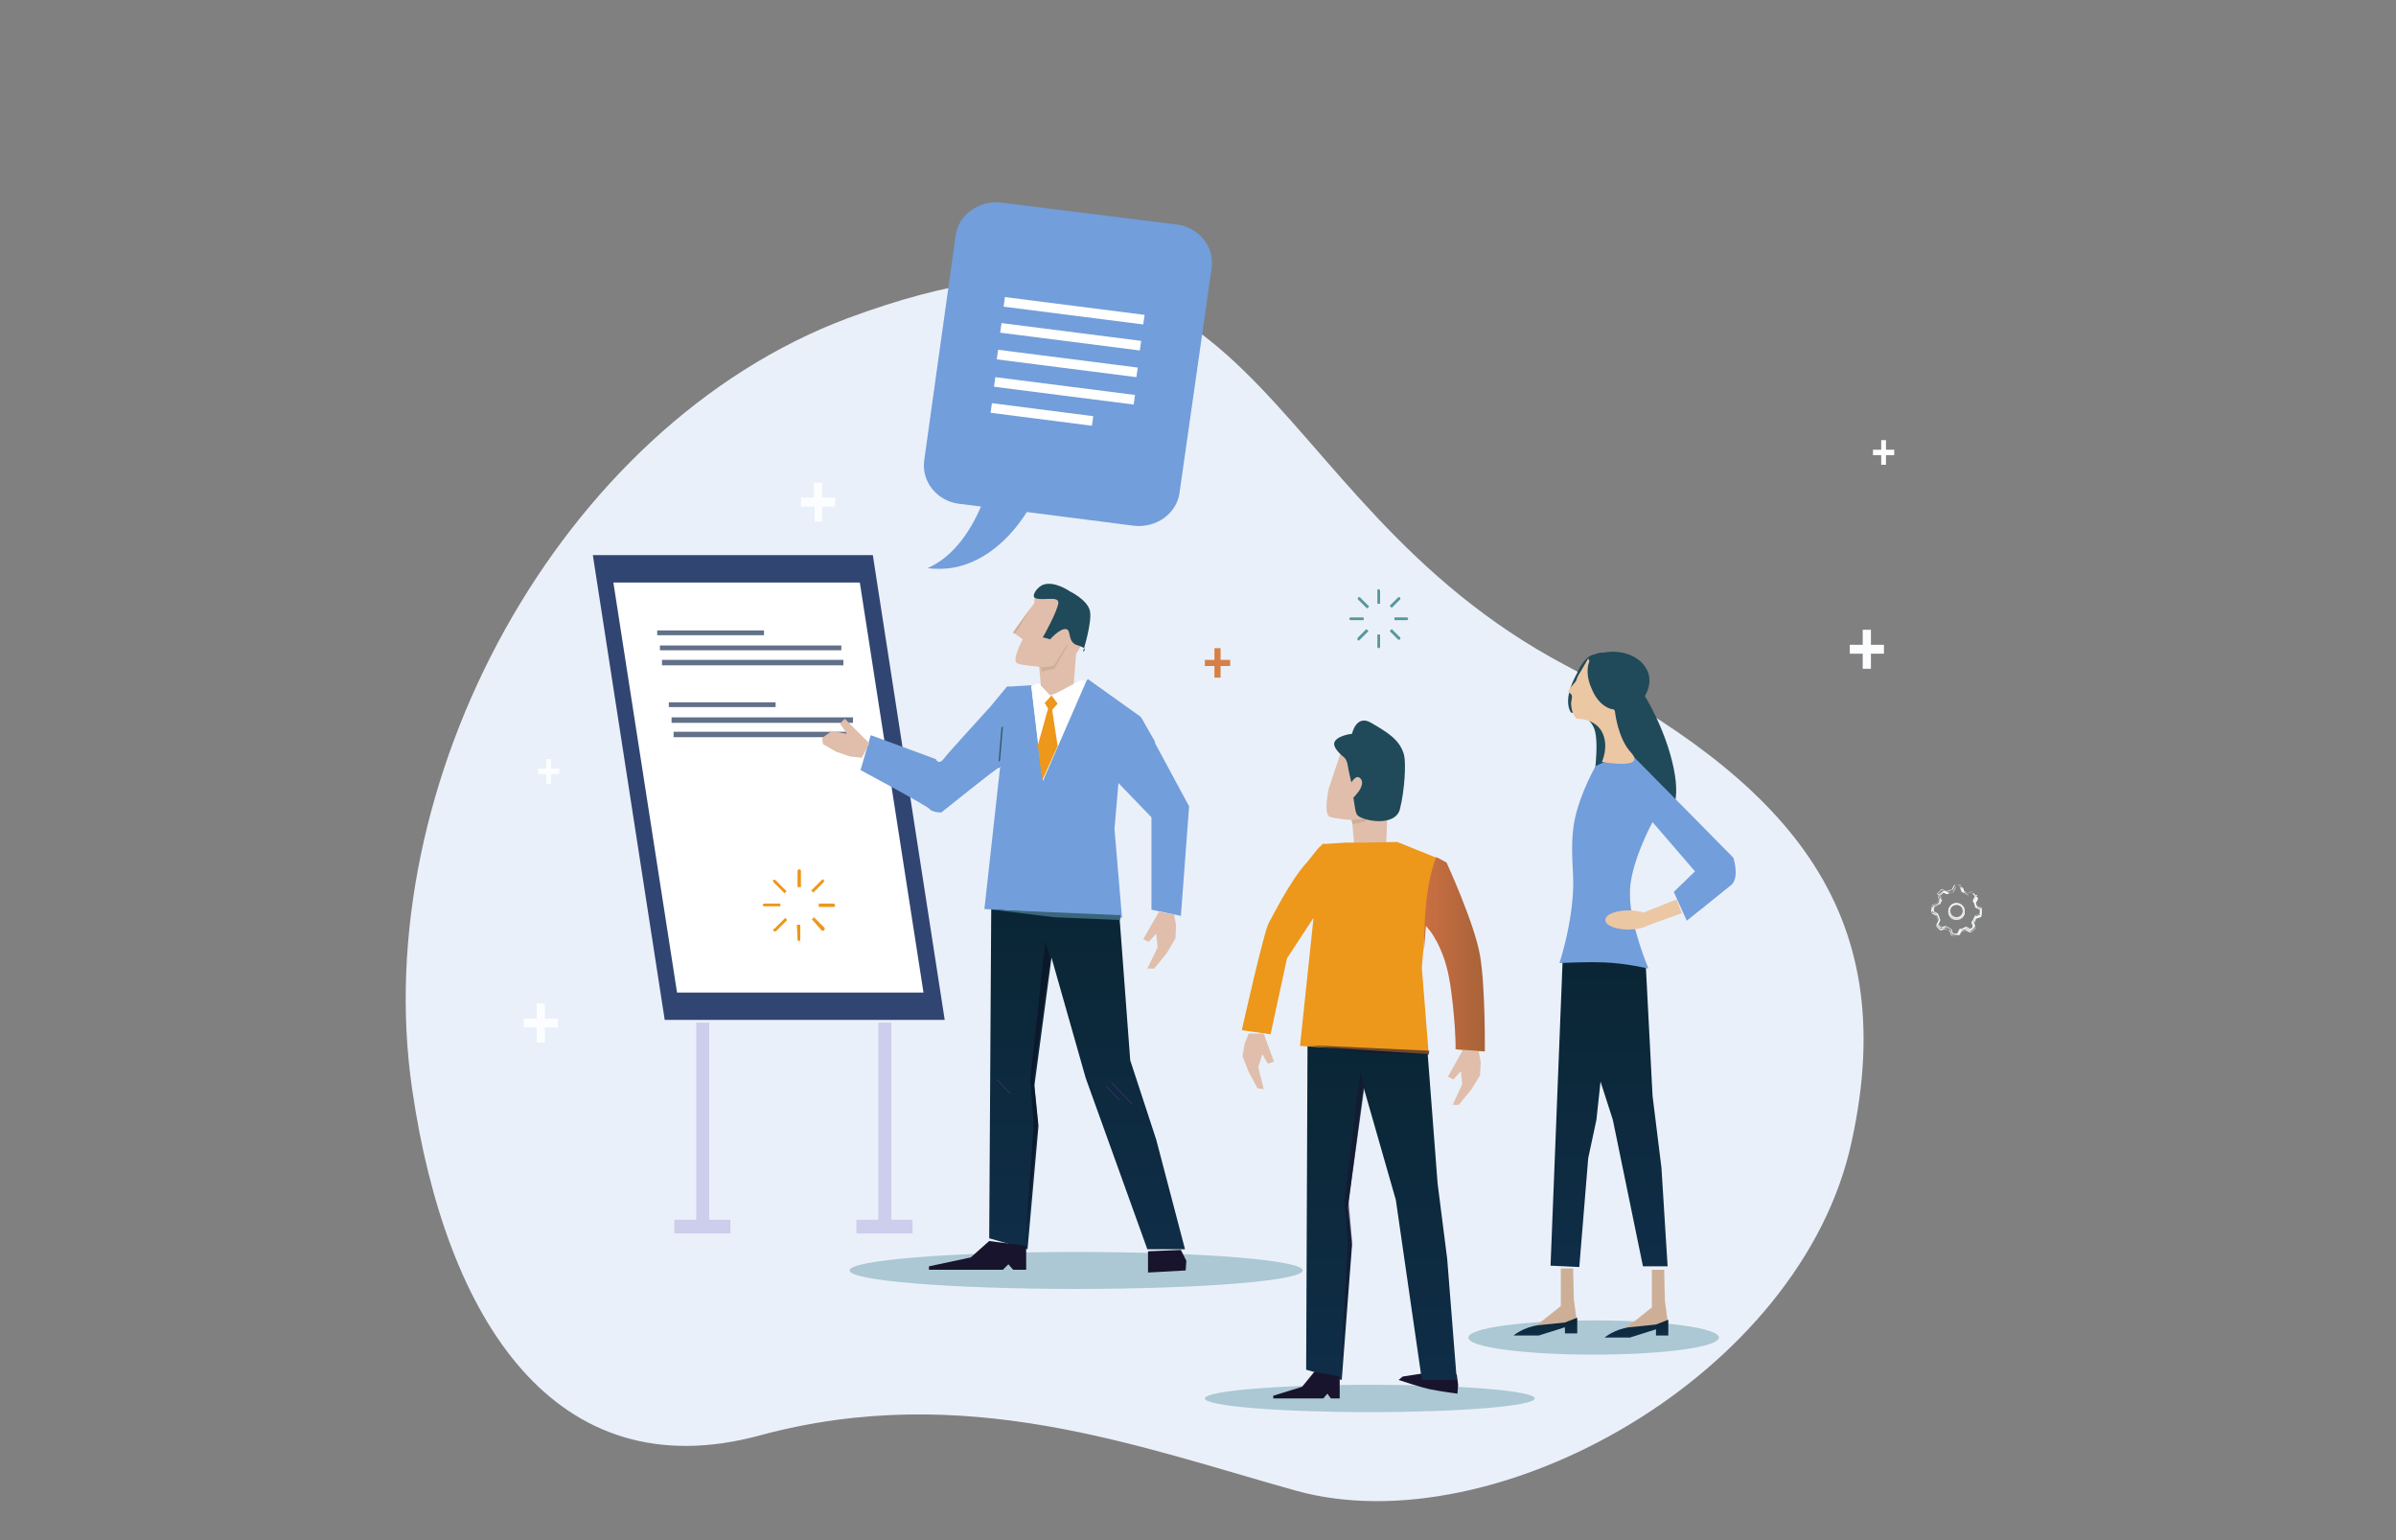 <?xml version="1.0" encoding="utf-8"?>
<!-- Generator: Adobe Illustrator 26.5.0, SVG Export Plug-In . SVG Version: 6.00 Build 0)  -->
<svg version="1.1" id="Ebene_1" xmlns="http://www.w3.org/2000/svg" xmlns:xlink="http://www.w3.org/1999/xlink" x="0px" y="0px"
	 viewBox="0 0 350 225" style="enable-background:new 0 0 350 225;" xml:space="preserve">
<rect x="0" y="0" width="350" height="225" fill="#808080" stroke="none"/>
<style type="text/css">
	.st0{fill:#EAF0F9;}
	.st1{fill:#314572;}
	.st2{fill:#FFFFFF;}
	.st3{fill:#CDCEEC;}
	.st4{fill:#627089;}
	.st5{fill:#ED971B;}
	.st6{fill:#56989C;}
	.st7{fill:#FCFDFF;}
	.st8{fill:#D68047;}
	.st9{fill:#F2F6F7;}
	.st10{opacity:0.6;fill:#81AEBB;enable-background:new    ;}
	.st11{fill:#204A59;}
	.st12{fill:url(#SVGID_1_);}
	.st13{fill:#CDAF97;}
	.st14{fill:url(#SVGID_00000057855385103843793230000000847430158829824425_);}
	.st15{fill:url(#SVGID_00000048481378384201511620000002835906917588482215_);}
	.st16{fill:#729EDB;}
	.st17{fill:#ECC7A4;}
	.st18{fill:#6EB4C7;}
	.st19{fill:#B4D6DF;}
	.st20{fill:#E0BEAB;}
	.st21{fill:url(#SVGID_00000111185108887137877740000017881400744955460739_);}
	.st22{opacity:0.6;fill:#0D0E20;enable-background:new    ;}
	.st23{fill:#3A2E65;}
	.st24{fill:#18142D;}
	.st25{fill:#39667C;}
	.st26{fill:#352D62;}
	.st27{fill:#325869;}
	.st28{opacity:0.6;fill:#18142D;enable-background:new    ;}
	.st29{fill:url(#SVGID_00000013156573242836216940000007347419451338353794_);}
	.st30{fill:url(#SVGID_00000053534943536681959960000018342678655959856790_);}
</style>
<g>
	<g>
		<path class="st0" d="M228.7,97.2c-46.5-24.6-44-73.4-104.9-50.7c-42.1,15.8-70.1,67.9-63.6,112.6c4.9,33.7,20.9,58.7,50.8,50.6
			c29.9-8.1,55.4,1.7,78.4,8.1c29,8,73.8-16.9,81.1-51.1C278,132.4,260.5,114,228.7,97.2L228.7,97.2z"/>
	</g>
	<path class="st1" d="M97.1,149H138l-10.5-67.9H86.6L97.1,149z"/>
	<path class="st2" d="M98.9,145h36l-9.3-59.9h-36L98.9,145z"/>
	<path class="st3" d="M128.3,178.2v-28.8h1.9v28.8h3.1v2h-8.2v-2H128.3z"/>
	<path class="st3" d="M101.7,178.2v-28.8h1.9v28.8h3.1v2h-8.2v-2H101.7z"/>
	<path class="st4" d="M111.6,92.1H96v0.7h15.6V92.1z"/>
	<path class="st4" d="M122.9,94.3H96.4V95h26.5V94.3z"/>
	<path class="st4" d="M123.2,96.4H96.7v0.8h26.5V96.4z"/>
	<path class="st4" d="M113.3,102.6H97.7v0.7h15.6V102.6z"/>
	<path class="st4" d="M124.6,104.8H98.1v0.8h26.5V104.8z"/>
	<path class="st4" d="M124.9,106.9H98.4v0.8h26.5V106.9z"/>
	<path class="st5" d="M116.5,127.3v2.3h0.5v-2.3c0-0.2-0.1-0.3-0.2-0.3C116.6,127,116.5,127.1,116.5,127.3L116.5,127.3z"/>
	<path class="st5" d="M116.5,137.2c0,0.2,0.1,0.3,0.2,0.3c0.1,0,0.2-0.1,0.2-0.3v-2.1h-0.5L116.5,137.2L116.5,137.2z"/>
	<path class="st5" d="M111.4,132.2c0,0.1,0.1,0.2,0.3,0.2h2.3V132h-2.3C111.6,132,111.4,132.1,111.4,132.2L111.4,132.2z"/>
	<path class="st5" d="M121.7,132h-2.1v0.5h2.1c0.2,0,0.3-0.1,0.3-0.2C122,132.1,121.8,132,121.7,132L121.7,132z"/>
	<path class="st5" d="M113,128.9l1.6,1.6l0.3-0.3l-1.6-1.6c-0.1-0.1-0.3-0.1-0.4,0C112.9,128.6,112.9,128.8,113,128.9L113,128.9z"/>
	<path class="st5" d="M120,135.9c0.1,0.1,0.3,0.1,0.4,0c0.1-0.1,0.1-0.3,0-0.4l-1.5-1.5l-0.3,0.3L120,135.9L120,135.9z"/>
	<path class="st5" d="M113,136c0.1,0.1,0.3,0.1,0.4,0l1.6-1.6l-0.3-0.3l-1.6,1.6C112.9,135.7,112.9,135.9,113,136L113,136z"/>
	<path class="st5" d="M120,128.6l-1.5,1.5l0.3,0.3l1.5-1.5c0.1-0.1,0.1-0.3,0-0.4C120.3,128.4,120.1,128.5,120,128.6L120,128.6z"/>
	<path class="st6" d="M201.2,86.3v1.9h0.4v-1.9c0-0.1-0.1-0.2-0.2-0.2C201.3,86,201.2,86.1,201.2,86.3L201.2,86.3z"/>
	<path class="st6" d="M201.2,94.5c0,0.1,0.1,0.2,0.2,0.2c0.1,0,0.2-0.1,0.2-0.2v-1.8h-0.4V94.5L201.2,94.5z"/>
	<path class="st6" d="M197.1,90.4c0,0.1,0.1,0.2,0.2,0.2h1.9v-0.4h-1.9C197.2,90.2,197.1,90.3,197.1,90.4z"/>
	<path class="st6" d="M205.5,90.2h-1.8v0.4h1.8c0.1,0,0.2-0.1,0.2-0.2S205.6,90.2,205.5,90.2z"/>
	<path class="st6" d="M198.4,87.6l1.3,1.3l0.3-0.3l-1.3-1.3c-0.1-0.1-0.2-0.1-0.3,0C198.3,87.4,198.3,87.5,198.4,87.6z"/>
	<path class="st6" d="M204.2,93.4c0.1,0.1,0.2,0.1,0.3,0c0.1-0.1,0.1-0.2,0-0.3l-1.2-1.2l-0.3,0.3L204.2,93.4z"/>
	<path class="st6" d="M198.3,93.5c0.1,0.1,0.2,0.1,0.3,0l1.3-1.3l-0.3-0.3l-1.3,1.3C198.3,93.2,198.3,93.4,198.3,93.5z"/>
	<path class="st6" d="M204.2,87.3l-1.2,1.2l0.3,0.3l1.2-1.2c0.1-0.1,0.1-0.2,0-0.3C204.4,87.2,204.3,87.2,204.2,87.3z"/>
	<path class="st7" d="M274.8,66.5h-1.2v-0.8h1.2v-1.4h0.7v1.4h1.2v0.8h-1.2v1.4h-0.7V66.5z"/>
	<path class="st7" d="M79.8,113.1h-1.2v-0.8h1.2v-1.4h0.7v1.4h1.2v0.8h-1.2v1.4h-0.7V113.1z"/>
	<path class="st8" d="M177.4,97.3H176v-0.9h1.4v-1.7h0.9v1.7h1.4v0.9h-1.4V99h-0.9V97.3z"/>
	<path class="st7" d="M272.1,95.5h-1.9v-1.3h1.9V92h1.2v2.2h1.9v1.3h-1.9v2.2h-1.2V95.5z"/>
	<path class="st7" d="M119,74H117v-1.3h1.9v-2.2h1.2v2.2h1.9V74h-1.9v2.2H119V74z"/>
	<path class="st9" d="M289.4,133.8c0.1-0.3,0.1-0.6,0.1-0.9c0,0,0-0.1-0.1-0.1l-0.6-0.3v0c-0.1-0.2-0.1-0.4-0.2-0.6l0,0l0.3-0.6
		c0,0,0-0.1,0-0.1c-0.1-0.1-0.2-0.2-0.3-0.3c-0.1-0.1-0.2-0.2-0.3-0.3c0,0-0.1,0-0.1,0l-0.6,0.2l0,0c-0.2-0.1-0.4-0.2-0.6-0.3l0,0
		l-0.2-0.7c0,0-0.1-0.1-0.1-0.1c-0.3-0.1-0.6-0.1-0.9-0.1c0,0-0.1,0-0.1,0.1l-0.3,0.6h0c-0.2,0.1-0.4,0.1-0.6,0.2l0,0l-0.6-0.3
		c0,0-0.1,0-0.1,0c-0.1,0.1-0.2,0.2-0.3,0.3c-0.1,0.1-0.2,0.2-0.3,0.3c0,0,0,0.1,0,0.1l0.2,0.6l0,0c-0.1,0.2-0.2,0.4-0.3,0.6l0,0
		l-0.7,0.2c0,0-0.1,0.1-0.1,0.1c-0.1,0.3-0.1,0.6-0.1,0.9c0,0,0,0.1,0.1,0.1l0.6,0.3v0c0.1,0.2,0.1,0.4,0.2,0.6l0,0l-0.3,0.6
		c0,0,0,0.1,0,0.1c0.1,0.1,0.2,0.2,0.3,0.3c0.1,0.1,0.2,0.2,0.3,0.3c0,0,0.1,0,0.1,0l0.6-0.2l0,0c0.2,0.1,0.4,0.2,0.6,0.3l0,0
		l0.2,0.7c0,0,0.1,0.1,0.1,0.1c0.3,0.1,0.6,0.1,0.9,0.1c0,0,0.1,0,0.1-0.1l0.3-0.6h0c0.2-0.1,0.4-0.1,0.6-0.2l0,0l0.6,0.3
		c0,0,0.1,0,0.1,0c0.1-0.1,0.2-0.2,0.3-0.3c0.1-0.1,0.2-0.2,0.3-0.3c0,0,0-0.1,0-0.1l-0.3-0.6l0,0c0.1-0.2,0.2-0.4,0.3-0.6l0,0
		l0.7-0.2C289.3,133.9,289.4,133.9,289.4,133.8L289.4,133.8z M289.2,133.7L289.2,133.7l-0.7,0.2c0,0-0.1,0-0.1,0.1
		c-0.1,0.3-0.2,0.5-0.4,0.7c0,0,0,0.1,0,0.1l0.2,0.6l0,0c-0.1,0.1-0.1,0.1-0.2,0.2c-0.1,0.1-0.1,0.1-0.2,0.2l0,0l-0.6-0.3
		c0,0-0.1,0-0.1,0c-0.2,0.1-0.5,0.2-0.8,0.3c0,0-0.1,0-0.1,0.1l-0.3,0.6h-0.1c0,0,0,0,0,0c-0.2,0-0.3,0-0.5,0h-0.1l-0.2-0.7
		c0,0,0-0.1-0.1-0.1c-0.3-0.1-0.5-0.2-0.7-0.4c0,0-0.1,0-0.1,0l-0.6,0.2l0,0c-0.1-0.1-0.1-0.1-0.2-0.2c-0.1-0.1-0.1-0.1-0.2-0.2l0,0
		l0.3-0.6c0,0,0-0.1,0-0.1c-0.1-0.2-0.2-0.5-0.3-0.8c0,0,0-0.1-0.1-0.1l-0.6-0.3v-0.1c0-0.2,0-0.4,0-0.6v-0.1l0.7-0.2
		c0,0,0.1,0,0.1-0.1c0.1-0.3,0.2-0.5,0.4-0.7c0,0,0-0.1,0-0.1l-0.2-0.6l0,0c0.1-0.1,0.1-0.1,0.2-0.2c0.1-0.1,0.1-0.1,0.2-0.2l0,0
		l0.6,0.3c0,0,0.1,0,0.1,0c0.2-0.1,0.5-0.2,0.8-0.3c0,0,0.1,0,0.1-0.1l0.3-0.6h0.1c0.2,0,0.4,0,0.6,0h0.1l0.2,0.7c0,0,0,0.1,0.1,0.1
		c0.3,0.1,0.5,0.2,0.7,0.4c0,0,0.1,0,0.1,0l0.6-0.2l0,0c0.1,0.1,0.1,0.1,0.2,0.2c0.1,0.1,0.1,0.1,0.2,0.2l0,0l-0.3,0.6
		c0,0,0,0.1,0,0.1c0.1,0.2,0.2,0.5,0.3,0.8c0,0,0,0.1,0.1,0.1l0.6,0.3v0.1C289.2,133.3,289.2,133.5,289.2,133.7L289.2,133.7z"/>
	<path class="st9" d="M285.8,136.8c-0.2,0-0.5,0-0.7-0.1c-0.1,0-0.1-0.1-0.1-0.1l-0.2-0.6h0c-0.2-0.1-0.4-0.2-0.6-0.3l0,0l-0.6,0.2
		c-0.1,0-0.1,0-0.2,0c-0.1-0.1-0.2-0.2-0.3-0.3c-0.1-0.1-0.2-0.2-0.3-0.4c0-0.1,0-0.1,0-0.2l0.3-0.6v0c-0.1-0.2-0.2-0.4-0.2-0.6v0
		l-0.6-0.3c-0.1,0-0.1-0.1-0.1-0.1c0-0.3,0-0.6,0.1-0.9c0-0.1,0.1-0.1,0.1-0.1l0.6-0.2v0c0.1-0.2,0.2-0.4,0.3-0.6l0,0l-0.2-0.6
		c0-0.1,0-0.1,0-0.2c0.1-0.1,0.2-0.2,0.3-0.3c0.1-0.1,0.2-0.2,0.4-0.3c0.1,0,0.1,0,0.2,0l0.6,0.3h0c0.2-0.1,0.4-0.2,0.7-0.2h0
		l0.3-0.6c0-0.1,0.1-0.1,0.1-0.1c0.3,0,0.6,0,0.9,0.1c0.1,0,0.1,0.1,0.1,0.1l0.2,0.6h0c0.2,0.1,0.4,0.2,0.6,0.3l0,0l0.6-0.2
		c0.1,0,0.1,0,0.2,0c0.1,0.1,0.2,0.2,0.3,0.3c0.1,0.1,0.2,0.2,0.3,0.4c0,0.1,0,0.1,0,0.2l-0.3,0.6v0c0.1,0.2,0.2,0.4,0.2,0.6v0
		l0.6,0.3c0.1,0,0.1,0.1,0.1,0.1c0,0.3,0,0.6-0.1,0.9c0,0.1-0.1,0.1-0.1,0.1l-0.6,0.2v0c-0.1,0.2-0.2,0.4-0.3,0.6l0,0l0.2,0.6
		c0,0.1,0,0.1,0,0.2c-0.1,0.1-0.2,0.2-0.3,0.3c-0.1,0.1-0.2,0.2-0.4,0.3c-0.1,0-0.1,0-0.2,0l-0.6-0.3h0c-0.2,0.1-0.4,0.2-0.6,0.2h0
		l-0.3,0.6c0,0.1-0.1,0.1-0.1,0.1C286,136.8,285.9,136.8,285.8,136.8L285.8,136.8z M284.2,135.6L284.2,135.6
		c0.2,0.2,0.4,0.3,0.6,0.3l0.1,0l0.2,0.7c0,0,0,0.1,0.1,0.1c0.3,0.1,0.6,0.1,0.9,0.1c0,0,0.1,0,0.1-0.1l0.3-0.7l0.1,0
		c0.2,0,0.4-0.1,0.6-0.2l0.1,0l0.6,0.3c0,0,0.1,0,0.1,0c0.1-0.1,0.2-0.2,0.3-0.3c0.1-0.1,0.2-0.2,0.3-0.3c0,0,0-0.1,0-0.1l-0.3-0.7
		l0-0.1c0.1-0.2,0.2-0.4,0.3-0.6l0-0.1l0.7-0.2c0,0,0.1,0,0.1-0.1c0.1-0.3,0.1-0.6,0.1-0.9c0,0,0-0.1-0.1-0.1l-0.7-0.3l0-0.1
		c0-0.2-0.1-0.4-0.2-0.6l0-0.1l0.3-0.6c0,0,0-0.1,0-0.1c-0.1-0.1-0.2-0.2-0.3-0.3c-0.1-0.1-0.2-0.2-0.3-0.3c0,0-0.1,0-0.1,0
		l-0.7,0.3l0,0c-0.2-0.1-0.4-0.2-0.6-0.3l-0.1,0l-0.2-0.7c0,0,0-0.1-0.1-0.1c-0.3-0.1-0.6-0.1-0.9-0.1c0,0-0.1,0-0.1,0.1l-0.3,0.6
		l-0.1,0c-0.2,0-0.4,0.1-0.6,0.2l-0.1,0l-0.6-0.3c0,0-0.1,0-0.1,0c-0.1,0.1-0.2,0.2-0.3,0.3c-0.1,0.1-0.2,0.2-0.3,0.3
		c0,0,0,0.1,0,0.1l0.3,0.7l0,0c-0.1,0.2-0.2,0.4-0.3,0.6l0,0.1l-0.7,0.2c0,0-0.1,0-0.1,0.1c-0.1,0.3-0.1,0.6-0.1,0.9
		c0,0,0,0.1,0.1,0.1l0.7,0.3l0,0.1c0,0.2,0.1,0.4,0.2,0.6l0,0.1l-0.3,0.6c0,0,0,0.1,0,0.1c0.1,0.1,0.2,0.2,0.3,0.3
		c0.1,0.1,0.2,0.2,0.3,0.3c0,0,0.1,0,0.1,0L284.2,135.6L284.2,135.6z M285.8,136.5c-0.2,0-0.4,0-0.5,0l-0.1,0l-0.2-0.7
		c0,0,0-0.1-0.1-0.1c-0.3-0.1-0.5-0.2-0.7-0.4c0,0-0.1,0-0.1,0l-0.7,0.3l-0.1-0.1c-0.1-0.1-0.1-0.1-0.2-0.2
		c-0.1-0.1-0.1-0.1-0.2-0.2l0-0.1l0.3-0.6c0,0,0-0.1,0-0.1c-0.1-0.2-0.2-0.5-0.3-0.8c0,0,0-0.1-0.1-0.1l-0.6-0.3v-0.1
		c0-0.2,0-0.4,0-0.6l0-0.1l0.7-0.2c0,0,0.1,0,0.1-0.1c0.1-0.3,0.2-0.5,0.4-0.7c0,0,0-0.1,0-0.1l-0.3-0.7l0.1-0.1
		c0.1-0.1,0.1-0.1,0.2-0.2c0.1-0.1,0.2-0.1,0.2-0.2l0.1,0l0.6,0.3c0,0,0.1,0,0.1,0c0.2-0.1,0.5-0.2,0.8-0.3c0,0,0.1,0,0.1-0.1
		l0.3-0.6h0.1c0.2,0,0.4,0,0.6,0l0.1,0l0.2,0.7c0,0,0,0.1,0.1,0.1c0.3,0.1,0.5,0.2,0.7,0.4c0,0,0.1,0,0.1,0l0.7-0.3l0.1,0.1
		c0.1,0.1,0.1,0.1,0.2,0.2c0.1,0.1,0.1,0.1,0.2,0.2l0,0.1l-0.3,0.6c0,0,0,0.1,0,0.1c0.1,0.2,0.2,0.5,0.3,0.8c0,0,0,0.1,0.1,0.1
		l0.6,0.3v0.1c0,0.2,0,0.4,0,0.6l0,0.1l-0.7,0.2c0,0-0.1,0-0.1,0.1c-0.1,0.3-0.2,0.5-0.4,0.7c0,0,0,0.1,0,0.1l0.3,0.7l-0.1,0.1
		c-0.1,0.1-0.1,0.1-0.2,0.2c-0.1,0.1-0.1,0.1-0.2,0.2l-0.1,0l-0.6-0.3c0,0-0.1,0-0.1,0c-0.2,0.1-0.5,0.2-0.8,0.3c0,0-0.1,0-0.1,0.1
		l-0.3,0.6L285.8,136.5L285.8,136.5z M285.3,136.4L285.3,136.4c0.2,0,0.4,0,0.5,0h0.1l0.3-0.6c0-0.1,0.1-0.1,0.1-0.1
		c0.3,0,0.5-0.1,0.8-0.3c0,0,0.1,0,0.2,0l0.6,0.3l0,0c0.1-0.1,0.1-0.1,0.2-0.2c0.1-0.1,0.1-0.1,0.2-0.2l0,0l-0.2-0.6
		c0-0.1,0-0.1,0-0.2c0.2-0.2,0.3-0.5,0.4-0.7c0-0.1,0.1-0.1,0.1-0.1l0.6-0.2v0c0-0.2,0-0.4,0-0.6v0l-0.6-0.3c-0.1,0-0.1-0.1-0.1-0.1
		c0-0.3-0.1-0.5-0.3-0.8c0,0,0-0.1,0-0.2l0.3-0.6l0,0c-0.1-0.1-0.1-0.1-0.2-0.2c-0.1-0.1-0.1-0.1-0.2-0.2l0,0l-0.6,0.2
		c-0.1,0-0.1,0-0.2,0c-0.2-0.2-0.5-0.3-0.7-0.4c-0.1,0-0.1-0.1-0.1-0.1l-0.2-0.6h0c-0.2,0-0.4,0-0.6,0h0l-0.3,0.6
		c0,0.1-0.1,0.1-0.1,0.1c-0.3,0-0.5,0.1-0.8,0.3c0,0-0.1,0-0.2,0l-0.6-0.3l0,0c-0.1,0.1-0.1,0.1-0.2,0.2c-0.1,0.1-0.1,0.1-0.2,0.2
		l0,0l0.2,0.6c0,0.1,0,0.1,0,0.2c-0.2,0.2-0.3,0.5-0.4,0.7c0,0.1-0.1,0.1-0.1,0.1l-0.6,0.2v0c0,0.2,0,0.4,0,0.6v0l0.6,0.3
		c0,0,0.1,0.1,0.1,0.1c0.1,0.3,0.1,0.5,0.3,0.8c0,0,0,0.1,0,0.2l-0.3,0.6l0,0c0.1,0.1,0.1,0.2,0.2,0.2c0.1,0.1,0.1,0.1,0.2,0.2l0,0
		l0.6-0.2c0.1,0,0.1,0,0.2,0c0.2,0.2,0.5,0.3,0.7,0.4c0.1,0,0.1,0.1,0.1,0.1L285.3,136.4L285.3,136.4z"/>
	<path class="st9" d="M285.8,134.3c-0.6,0-1.2-0.5-1.2-1.2c0-0.6,0.5-1.2,1.2-1.2c0.6,0,1.2,0.5,1.2,1.2
		C287,133.8,286.5,134.3,285.8,134.3z M285.8,132.2c-0.5,0-1,0.4-1,1s0.4,1,1,1c0.5,0,1-0.4,1-1S286.4,132.2,285.8,132.2z"/>
	<path class="st9" d="M285.8,134.4c-0.7,0-1.2-0.5-1.2-1.2c0-0.7,0.6-1.2,1.2-1.2c0.7,0,1.2,0.5,1.2,1.2
		C287.1,133.8,286.5,134.4,285.8,134.4z M285.8,132.1c-0.6,0-1.1,0.5-1.1,1.1c0,0.6,0.5,1.1,1.1,1.1c0.6,0,1.1-0.5,1.1-1.1
		C286.9,132.5,286.4,132.1,285.8,132.1z M285.8,134.2c-0.6,0-1-0.5-1-1s0.5-1,1-1c0.6,0,1,0.5,1,1S286.4,134.2,285.8,134.2z
		 M285.8,132.2c-0.5,0-0.9,0.4-0.9,0.9c0,0.5,0.4,0.9,0.9,0.9c0.5,0,0.9-0.4,0.9-0.9C286.7,132.6,286.3,132.2,285.8,132.2z"/>
	<path class="st10" d="M232.8,197.9c10.1,0,18.3-1.1,18.3-2.5c0-1.4-8.2-2.5-18.3-2.5c-10.1,0-18.3,1.1-18.3,2.5
		C214.4,196.8,222.6,197.9,232.8,197.9z"/>
	<path class="st11" d="M235.3,103.8c0,0,0.4-7.4-1.6-8.1c-2-0.8-3.4,2.8-3.4,2.8s-1,1.7-1.2,3.3c-0.2,1.6,0.4,2.3,0.4,2.3
		s2.6,0.2,3.4,2.4c0.8,2.2-0.2,8.3-0.2,8.3s5.9-1.8,4-4.6C235.2,107.8,235.3,103.8,235.3,103.8L235.3,103.8z"/>
	<path class="st11" d="M243.6,118.7c2.1-0.9,1.5-6.8-1.3-13.1c-2.8-6.3-6.7-10.7-8.7-9.8c-2.1,0.9-1.5,6.8,1.3,13.1
		C237.7,115.2,241.6,119.6,243.6,118.7z"/>
	
		<linearGradient id="SVGID_1_" gradientUnits="userSpaceOnUse" x1="235.072" y1="216.802" x2="235.072" y2="262.256" gradientTransform="matrix(1 0 0 -1 0 402)">
		<stop  offset="0" style="stop-color:#0F2D47"/>
		<stop  offset="1" style="stop-color:#0A2635"/>
	</linearGradient>
	<path class="st12" d="M226.5,184.9l4.2,0.2l1.3-15.9l1.2-5.6l0.6-5.6l1.8,5.6l4.4,21.4h3.6l-0.9-14.4l-1.3-10.5l-1-19.3l-7.7-0.7
		l-4.4-0.7L226.5,184.9z"/>
	<path class="st13" d="M243.7,193.7l-6.8,0.8l4.4-3.5v-5.5h1.8l0.1,4.5L243.7,193.7z"/>
	
		<linearGradient id="SVGID_00000042713908469544081630000014760834180179704459_" gradientUnits="userSpaceOnUse" x1="239.04" y1="206.65" x2="239.04" y2="209.279" gradientTransform="matrix(1 0 0 -1 0 402)">
		<stop  offset="0" style="stop-color:#0F2D47"/>
		<stop  offset="1" style="stop-color:#0A2635"/>
	</linearGradient>
	<path style="fill:url(#SVGID_00000042713908469544081630000014760834180179704459_);" d="M241.9,193.5c0,0-2.7,0.3-3.9,0.4
		c-2.2,0.3-3.6,1.5-3.6,1.5h3.7l3.8-1.2v0.9h1.8v-2.3L241.9,193.5L241.9,193.5z"/>
	<path class="st13" d="M230.4,193.5l-6.8,0.8l4.4-3.5v-5.5h1.8l0.1,4.5L230.4,193.5z"/>
	
		<linearGradient id="SVGID_00000141416016553287412390000015597403553717978813_" gradientUnits="userSpaceOnUse" x1="225.725" y1="206.886" x2="225.725" y2="209.514" gradientTransform="matrix(1 0 0 -1 0 402)">
		<stop  offset="0" style="stop-color:#0F2D47"/>
		<stop  offset="1" style="stop-color:#0A2635"/>
	</linearGradient>
	<path style="fill:url(#SVGID_00000141416016553287412390000015597403553717978813_);" d="M228.6,193.2c0,0-2.7,0.3-3.9,0.4
		c-2.2,0.3-3.6,1.5-3.6,1.5h3.7l3.8-1.2v0.9h1.8v-2.3L228.6,193.2L228.6,193.2z"/>
	<path class="st16" d="M241.4,120.1l-3.4-10.5l-4.9,2.3c0,0-2.1,3.6-3,7.5c-0.7,3.1-0.4,6.2-0.3,8.8c0.2,5.9-2,12.5-2,12.5
		s3.4-0.2,6.5-0.1c3.1,0.1,6.5,0.9,6.5,0.9s-2.7-6.4-2.7-10.7C237.9,126.5,241.4,120.1,241.4,120.1L241.4,120.1z"/>
	<path class="st16" d="M253.2,125.3l-15-15.2c0,0-1.6,1.6-1.2,4.6c0.4,3,4.4,5.4,4.4,5.4l6.2,7.2l-3.1,3l1.9,4.2
		c0,0,5.4-4.3,6.6-5.3C254.1,128,253.2,125.3,253.2,125.3L253.2,125.3z"/>
	<path class="st17" d="M235.9,103.9l-3.9-7.7l-1.1,1.9c0,0-0.5,0.7-0.6,1.2c-0.1,0.4-1.6,1.7-1.1,1.9c0,0,0.3,0.1,0.4,0.4
		c0.1,0.3-0.1,0.9-0.1,1.1c0,1.6,0.8,2.3,0.8,2.3s2.6-0.1,3.7,1.9c1.1,2.1,0,4.4,0,4.4s6.5,1.2,4.3-1.3
		C236.3,107.9,235.9,103.9,235.9,103.9L235.9,103.9z"/>
	<path class="st11" d="M236.7,103.5c1.4-0.6,1.7-2.9,0.7-5.1c-1-2.2-2.8-3.5-4.2-2.9c-1.4,0.6-1.7,2.9-0.7,5.1
		C233.4,102.9,235.3,104.1,236.7,103.5z"/>
	<path class="st17" d="M240.7,135.2l5-1.8l-0.8-2l-4.8,1.9L240.7,135.2z"/>
	<path class="st17" d="M237.9,135.8c1.9,0,3.4-0.6,3.4-1.4c0-0.8-1.5-1.4-3.4-1.4c-1.9,0-3.4,0.6-3.4,1.4
		C234.5,135.2,236,135.8,237.9,135.8z"/>
	<path class="st11" d="M233.5,95.5c-0.3,0.1-0.5,0.2-0.8,0.3c2.2,1.5,4,4,4.9,7c0.1,0.4,0.2,0.8,0.3,1.2c2.2-1.3,3.5-3.6,2.9-5.6
		C240,95.9,236.8,94.6,233.5,95.5L233.5,95.5z"/>
	<path class="st16" d="M143.3,74l-3.2-0.4c-3.2-0.4-5.5-3.2-5.1-6.3l4.6-32.9c0.4-3,3.4-5.2,6.7-4.8l25.6,3.2
		c3.2,0.4,5.5,3.2,5.1,6.3L172.3,72c-0.4,3-3.4,5.2-6.7,4.8l-15.6-2c-3.1,4.9-7.6,8.2-12.5,8.3c-0.7,0-1.4,0-2-0.1
		C138.9,81.5,141.5,78.2,143.3,74L143.3,74z"/>
	<path class="st7" d="M78.4,150.1h-1.9v-1.3h1.9v-2.2h1.2v2.2h1.9v1.3h-1.9v2.2h-1.2V150.1z"/>
	<path class="st2" d="M166.7,49.8l-20.4-2.6l-0.2,1.4l20.4,2.6L166.7,49.8z"/>
	<path class="st2" d="M166.2,53.7l-20.4-2.6l-0.2,1.4l20.4,2.6L166.2,53.7z"/>
	<path class="st2" d="M165.8,57.7l-20.4-2.6l-0.2,1.4l20.4,2.6L165.8,57.7z"/>
	<path class="st2" d="M159.7,60.8l-14.8-1.9l-0.2,1.4l14.8,1.9L159.7,60.8z"/>
	<path class="st2" d="M167.2,46l-20.4-2.6l-0.2,1.4l20.4,2.6L167.2,46z"/>
	<path class="st18" d="M167.7,175.9l-0.6-2.7c0.3,0,0.6-0.1,0.9-0.2c0.5-0.1,0.9-0.3,1.4-0.5l0.6,2.7c-0.4,0.2-0.9,0.4-1.4,0.5
		C168.3,175.8,168,175.8,167.7,175.9L167.7,175.9z"/>
	<path class="st19" d="M145.2,143.6l0.3-1.3c0.7,0.2,1.3,0.4,2,0.6c0.4,0.1,0.9,0.2,1.3,0.3l-0.3,1.3c-0.4-0.1-0.9-0.2-1.3-0.3
		C146.6,144,145.9,143.8,145.2,143.6z"/>
	<path class="st10" d="M157.2,188.3c18.3,0,33.1-1.2,33.1-2.7c0-1.5-14.8-2.7-33.1-2.7c-18.3,0-33.1,1.2-33.1,2.7
		C124.1,187.1,138.9,188.3,157.2,188.3z"/>
	<path class="st20" d="M157.2,95.5c0,0,2.3-3,1.6-6.4c-0.4-1.8-4.8-3.1-6.4-3.1c-1.5,0-1.3,2.1-1.3,2.1s-2.8,3.7-3.1,4.3l1.4,1
		c0,0-1.7,3.1-0.8,3.5c0.5,0.3,3.2,0.5,3.2,0.5l0.4,4.5l4.6-1.4L157.2,95.5L157.2,95.5z"/>
	<path class="st11" d="M154.6,88.1c0.1-1.1-2.2-0.3-3.3-0.7c-0.7-0.2,0-1.4,0.9-1.9c1.7-0.8,4.1,0.9,4.1,0.9s2.5,1.2,2.9,2.8
		c0.4,1.6-1,6-1,6s0.9-0.4-0.7-0.9c-1.7-0.4-0.9-2.3-1.8-2.4s-2.3,1.5-2.3,1.5l-1.1-0.3C152.3,93.3,154.5,89.2,154.6,88.1
		L154.6,88.1z"/>
	<path class="st13" d="M156,94.3l-2,3.4l-1.8,0.4l-0.2-0.6l1.9-0.2l1.9-3H156z"/>
	<path class="st13" d="M148.8,91.8l1.7-2.9l-2.5,3.5l0.2,0.2L148.8,91.8z"/>
	
		<linearGradient id="SVGID_00000116219388957178247960000013924605785421108909_" gradientUnits="userSpaceOnUse" x1="158.778" y1="219.441" x2="158.778" y2="269.97" gradientTransform="matrix(1 0 0 -1 0 402)">
		<stop  offset="0" style="stop-color:#0F2D47"/>
		<stop  offset="1" style="stop-color:#0A2635"/>
	</linearGradient>
	<path style="fill:url(#SVGID_00000116219388957178247960000013924605785421108909_);" d="M144.5,180.9l5.6,1.6l1.6-18l-0.6-5.9
		l2.5-18.7l5,17.6l9,25h5.5l-4.2-16l-3.8-11.6l-1.6-21.4l-11.9-0.8l-6.8-0.7L144.5,180.9z"/>
	<path class="st16" d="M127.2,107.4l9.5,3.5c0,0,0.4,1,1.2-0.1c0.5-0.7,4.2-4.7,6.8-7.6l2.4-2.9l0.3,0c0,0,0.1-0.1,0.1-0.1v0.1
		l3.3-0.2l1.6,14l6.5-14.9l7.7,5.5l2.1,3.6l0.5,7.9l-5.6-4.4l-0.8,9.3l1.1,13l-20.1-1.3l2.3-20.8l-1.6,1.1l-7,5.6c0,0-1.3,0-1.7-0.5
		c-0.4-0.5-10.1-5.7-10.1-5.7L127.2,107.4L127.2,107.4z"/>
	<path class="st22" d="M150.5,157.7l0.5,6.6l-1.2,17.7l1.8-18.1l-0.6-6.2l2.4-17.8l-0.7-2.4L150.5,157.7z"/>
	<path class="st23" d="M161.7,158.7l-0.1,0.1l1.9,2l0.1-0.1L161.7,158.7z"/>
	<path class="st24" d="M135.7,185.5h10.8l0.8-0.8l0.7,0.8h1.9V182l-5.4-0.7l-2.7,2.4l-6.1,1.3V185.5z"/>
	<path class="st24" d="M167.8,185.9l5.4-0.3l0.1-1.4l-0.8-1.6l-4.8,0.2V185.9z"/>
	<path class="st2" d="M152.3,114.2l6.3-14.7l-0.8-0.1l-4.3,2.3l-1.8-1.9l-1.1,0.4L152.3,114.2z"/>
	<path class="st5" d="M153.1,103.5l-1.5,5.4l0.6,5.2l2.3-5.1l-0.8-5.3l0.8-0.9l-0.9-1.2l-1,1.1L153.1,103.5z"/>
	<path class="st16" d="M160.3,102.2l-8,12l6.5-14.9l1.3,1.8l-1.2,0.1L160.3,102.2z"/>
	<path class="st16" d="M148.6,101.1l3.6,13.1l-1.6-14L148.6,101.1z"/>
	<path class="st25" d="M163.6,134.4L154,134l-9-1.1l18.7,0.8L163.6,134.4z"/>
	<path class="st16" d="M151.8,132.8l-0.2,0l0.6-18.6l-3.6-12.9l0.2,0l3.6,12.9l0,0L151.8,132.8z"/>
	<path class="st26" d="M163.8,107.9l-0.4,4l0.2,0l0.4-4L163.8,107.9z"/>
	<path class="st27" d="M146.3,106.2l-0.5,5.9l0.2,0l0.5-5.9L146.3,106.2z"/>
	<path class="st20" d="M123.4,105l-0.7,0.7l1,1.5l-2.2-0.4l-1.4,1l0.1,0.9l1.9,1.1l2,0.7l1.8,0.2l1.1-2.1L123.4,105z"/>
	<path class="st23" d="M162.5,158.2l-0.1,0.1l2.9,3l0.1-0.1L162.5,158.2z"/>
	<path class="st23" d="M145.7,157.7l-0.1,0.1l1.9,2l0.1-0.1L145.7,157.7z"/>
	<path class="st16" d="M146.2,111l-0.1,0.9l-8.8,6.8L146.2,111z"/>
	<path class="st28" d="M167.7,115.3l-4.1-3.2l0.2-0.9l4.5,4L167.7,115.3z"/>
	<path class="st16" d="M168.2,119.4l-5.3-5.5l1-11l2.9,2.1l6.9,12.8l-1.2,16l-4.3-0.9L168.2,119.4z"/>
	<path class="st20" d="M167,137.2l0.8,0.4l1.1-1.2l0.2,2l-1.5,3.1l1,0l1.8-2.2l1.3-2.2l0.1-1.9l-0.3-1.6l-2.2-0.4L167,137.2z"/>
	<path class="st10" d="M200.1,206.3c-13.3,0-24.1-0.9-24.1-2c0-1.1,10.8-2,24.1-2c13.3,0,24.1,0.9,24.1,2
		C224.1,205.4,213.4,206.3,200.1,206.3z"/>
	<path class="st20" d="M202.7,117.8c0,0,2.3-3,1.6-6.4c-0.4-1.8-4.8-3.1-6.4-3.1c-1.5,0-2.2,2.1-2.2,2.1l-1.6,4.8
		c0,0-0.8,3.6,0.1,4.1c0.6,0.3,3.3,0.5,3.3,0.5l0.4,4.6l4.6-1.1L202.7,117.8L202.7,117.8z"/>
	<path class="st13" d="M201.4,116.6l-2,3.4l-1.8,0.4l-0.2-0.6l1.9-0.2l1.9-3H201.4z"/>
	<path class="st24" d="M209.1,203c1.5,0.3,3.8,0.6,3.8,0.6l0.1-1.3l-0.2-1.5l-5.3-0.1l-2.6,0.4l-0.6,0.5
		C204.3,201.6,207.9,202.8,209.1,203L209.1,203z"/>
	
		<linearGradient id="SVGID_00000005965461267717889640000017011387440962492564_" gradientUnits="userSpaceOnUse" x1="201.825" y1="200.419" x2="201.825" y2="250.158" gradientTransform="matrix(1 0 0 -1 0 402)">
		<stop  offset="0" style="stop-color:#0F2D47"/>
		<stop  offset="1" style="stop-color:#0A2635"/>
	</linearGradient>
	<path style="fill:url(#SVGID_00000005965461267717889640000017011387440962492564_);" d="M190.8,200.1l5.2,1.5l1.5-19.7l-0.6-5.5
		l2.3-17.5l4.7,16.4l3.8,26.3h5.1l-1.4-17.7l-1.4-11l-1.5-19.6l-11.1-0.7l-6.4-0.7L190.8,200.1z"/>
	<path class="st5" d="M181.4,150.5c0,0,3.3-14.8,4-15.8c0.4-0.6,3-6,5.5-8.7l1.6-2l0.7-0.7c0,0,0.2-0.1,0.2-0.1v0.1l3.1-0.2h2.7
		l4.9-0.1l5.7,2.3l5.7,14.5l1.3,13.8l-4.2-0.3l0.1-13l-4.5-5.1l-0.5,6.2l1,12.6l-18.8-1.2l2.1-19.9l0,1l-4,6.1l-2.4,11.1
		L181.4,150.5L181.4,150.5z"/>
	<path class="st28" d="M196.4,175.4l0.5,6.2l-1.1,19.5l1.7-19.8l-0.5-5.8l2.3-16.6l-0.6-2.3L196.4,175.4z"/>
	<path class="st24" d="M185.9,204.3h7.4l0.6-0.7l0.5,0.7h1.3v-3.2l-3.7-0.7l-1.8,2.2l-4.2,1.3V204.3z"/>
	<path class="st20" d="M211.5,157.3l0.8,0.4l1.1-1.2l0.2,1.9l-1.4,3l0.9,0l1.8-2.2l1.3-2.1l0.1-1.9l-0.3-1.6l-2.2-0.4L211.5,157.3z"
		/>
	<path class="st28" d="M208.7,154.1l-9-0.3l-8.4-1.1l17.5,0.8L208.7,154.1z"/>
	<path class="st20" d="M186.1,155.1l-0.9,0.3l-0.8-1.4l-0.6,1.9l0.8,3.2l-0.9-0.1l-1.3-2.4l-0.9-2.3l0.3-1.8l0.6-1.5l2.2,0
		L186.1,155.1z"/>
	<path class="st11" d="M195,108.3c0.3-0.6,1.6-1,2.5-1.1c0,0,0.6-2.9,2.8-1.6c2.2,1.3,4.2,2.4,4.8,4.7c0.3,1.2,0.1,5.1-0.6,7.9
		c-0.7,2.7-5.5,1.7-6.2,0.9c-0.3-0.3-0.4-1.3-0.6-2.6c0.3-0.2,0.5-0.6,0.8-0.9c0.7-1.1,0.5-1.6,0.2-1.9c-0.3-0.3-0.7-0.3-1.3,0.6
		c-0.1-0.4-0.2-0.9-0.3-1.3c-0.2-0.8-0.2-1.8-0.7-2.3C195.3,109.8,194.6,108.9,195,108.3L195,108.3z"/>
	
		<linearGradient id="SVGID_00000116233405809961228740000012072028283768145341_" gradientUnits="userSpaceOnUse" x1="216.914" y1="262.616" x2="208.066" y2="262.616" gradientTransform="matrix(1 0 0 -1 0 402)">
		<stop  offset="6.000000e-02" style="stop-color:#AA6338"/>
		<stop  offset="1" style="stop-color:#C96F43"/>
	</linearGradient>
	<path style="fill:url(#SVGID_00000116233405809961228740000012072028283768145341_);" d="M209.8,125.2l1.5,0.8
		c0,0,4.1,8.9,4.9,13.6c0.8,4.7,0.7,14,0.7,14l-4.2-0.3c0,0-0.3-8.1-1.4-12.1c-1.1-4-3-6-3-6l-0.3,3.8c0-0.3,0-0.5,0-0.8
		C208.1,133.3,208.4,128.8,209.8,125.2L209.8,125.2z"/>
</g>
</svg>

